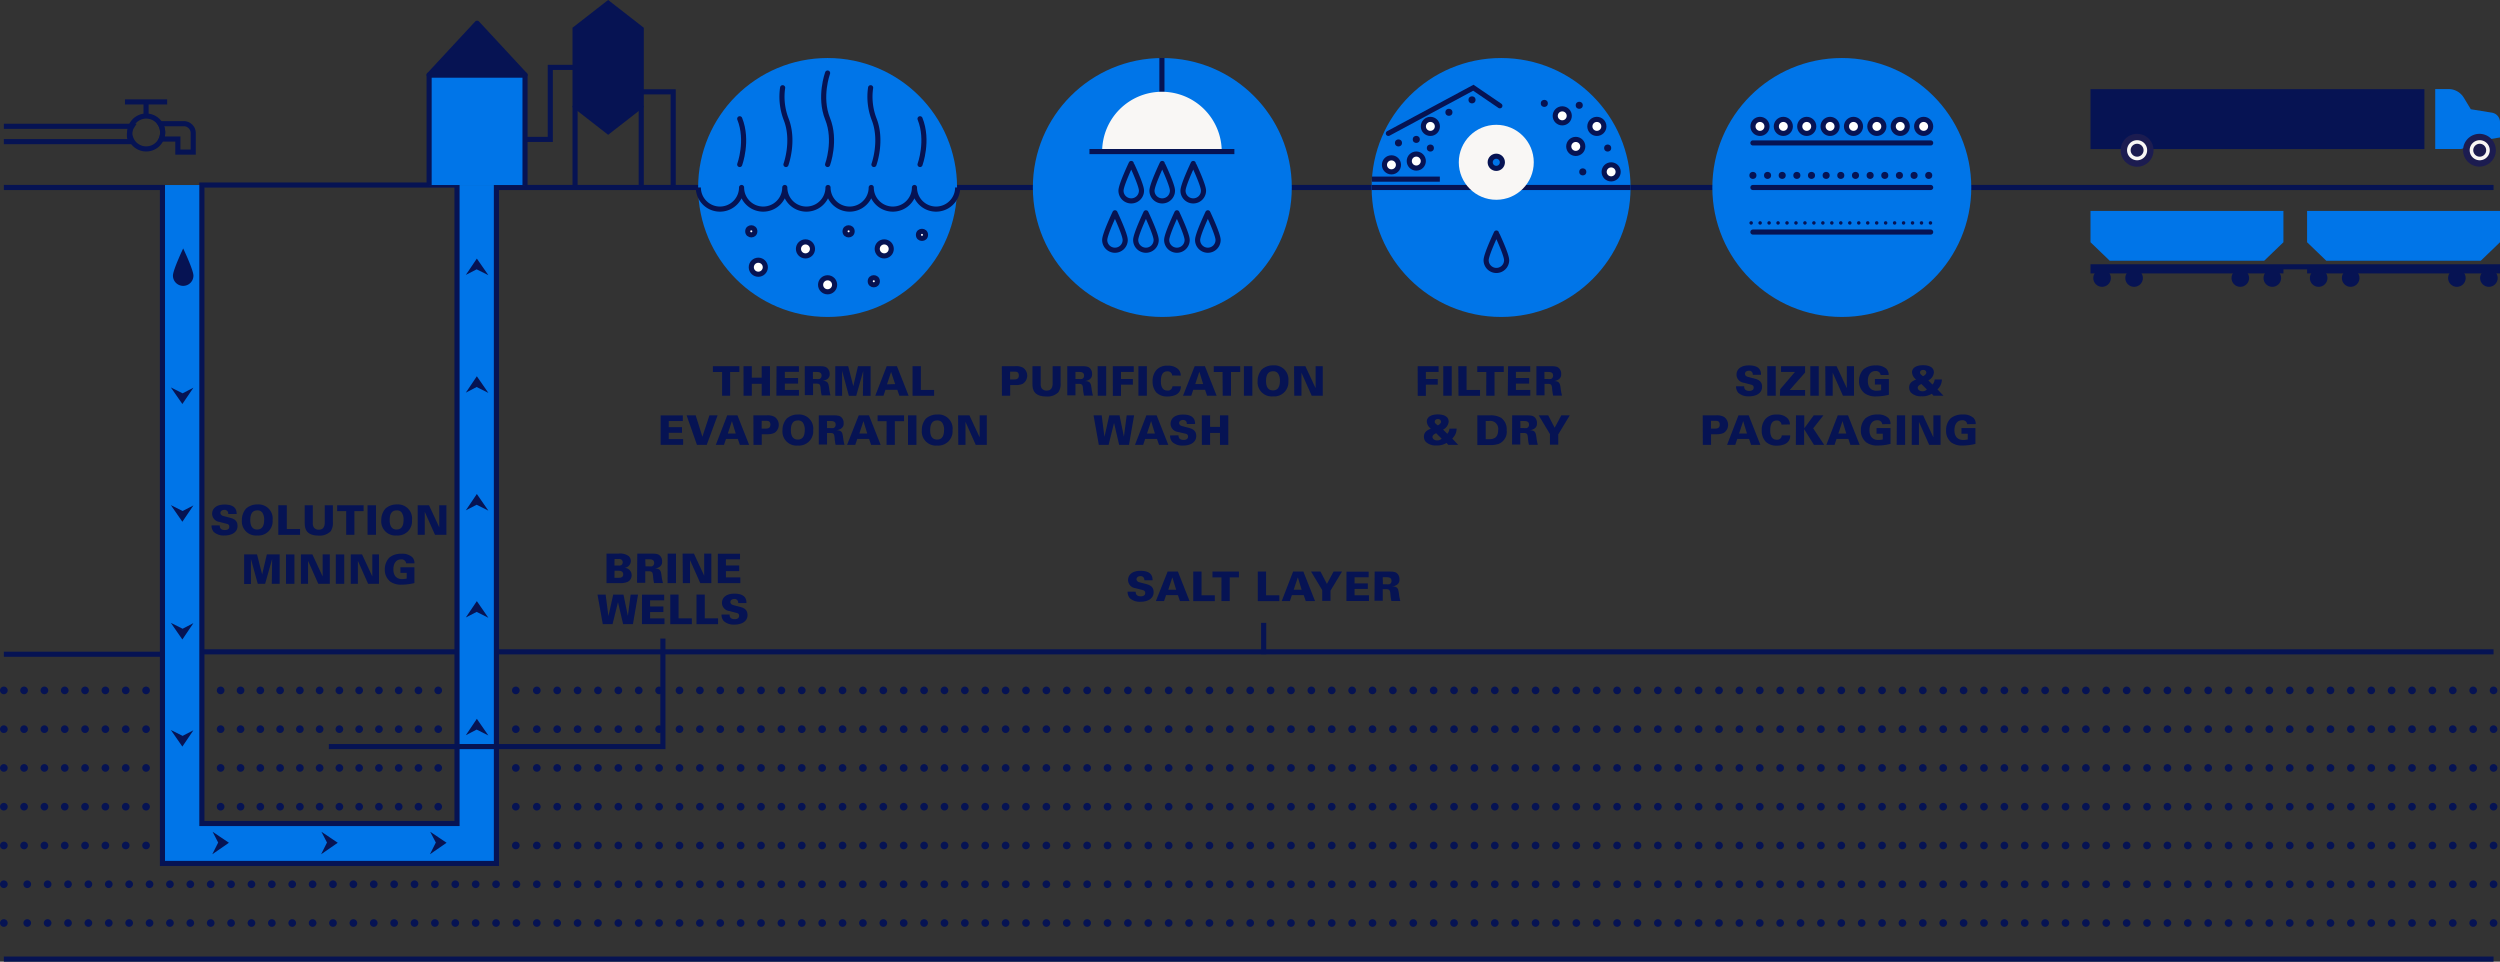 <svg xmlns="http://www.w3.org/2000/svg" viewBox="0 0 488.16 187.78"><rect x="0" y="0" width="488.16" height="187.78" fill="#333333" stroke="none"/><defs><style>.cls-1{fill:#0075e8;}.cls-10,.cls-11,.cls-14,.cls-2,.cls-20,.cls-4,.cls-5,.cls-6,.cls-7,.cls-8{fill:none;}.cls-10,.cls-11,.cls-12,.cls-14,.cls-15,.cls-16,.cls-17,.cls-18,.cls-2,.cls-4,.cls-5,.cls-6,.cls-7,.cls-8,.cls-9{stroke:#061353;}.cls-12,.cls-14,.cls-15,.cls-16,.cls-18,.cls-2,.cls-20,.cls-4,.cls-5,.cls-6,.cls-7,.cls-8,.cls-9{stroke-miterlimit:10;}.cls-17,.cls-18,.cls-3{fill:#061353;}.cls-11,.cls-14,.cls-16,.cls-4,.cls-5,.cls-6,.cls-7,.cls-8{stroke-linecap:round;}.cls-4,.cls-5,.cls-6,.cls-7,.cls-8{stroke-width:1.5px;}.cls-5{stroke-dasharray:0 3.98;}.cls-6{stroke-dasharray:0 3.86;}.cls-7{stroke-dasharray:0 3.97;}.cls-8{stroke-dasharray:0 3.98;}.cls-16,.cls-9{fill:#0096ff;}.cls-10,.cls-11,.cls-17{stroke-linejoin:round;}.cls-12{fill:#fff;}.cls-13{fill:#f9f7f5;}.cls-15{fill:#0075ea;}.cls-19{fill:#1c1c50;}.cls-20{stroke:#f9f7f5;stroke-width:0.7px;}</style></defs><title>facilities-graphic</title><g id="Layer_2" data-name="Layer 2"><g id="Business_Resilience" data-name="Business Resilience"><polygon class="cls-1" points="89.23 36.13 89.23 160.76 39.19 160.76 39.19 36.13 31.49 36.13 31.49 168.6 39.19 168.6 39.19 168.46 89.23 168.46 89.23 168.6 96.93 168.6 96.93 36.13 89.23 36.13"/><polyline class="cls-2" points="486.9 36.61 96.93 36.61 96.93 168.6 31.72 168.6 31.72 36.61 0.75 36.61"/><rect class="cls-2" x="39.42" y="36.13" width="49.82" height="124.67"/><path class="cls-3" d="M37.77,53.82a2,2,0,0,1-4,0c0-1.11,2-5.31,2-5.31S37.77,52.71,37.77,53.82Z"/><path class="cls-2" d="M35.93,24.15H31.26a3.21,3.21,0,0,1,.23,3h3.24V29.7h3V26A1.84,1.84,0,0,0,35.93,24.15Z"/><path class="cls-2" d="M.75,27.66H25.54a3.2,3.2,0,0,1,.23-3H.75"/><path class="cls-2" d="M31.26,24.15a3.21,3.21,0,1,0,.5,1.73A3.24,3.24,0,0,0,31.26,24.15Z"/><line class="cls-2" x1="28.52" y1="22.62" x2="28.52" y2="19.9"/><line class="cls-2" x1="24.4" y1="19.9" x2="32.64" y2="19.9"/><polygon class="cls-3" points="33.36 75.65 35.61 78.89 37.77 75.7 35.66 76.8 33.36 75.65"/><polygon class="cls-3" points="33.36 98.63 35.61 101.88 37.77 98.69 35.66 99.78 33.36 98.63"/><polygon class="cls-3" points="33.36 121.62 35.61 124.87 37.77 121.67 35.66 122.77 33.36 121.62"/><polygon class="cls-3" points="33.36 142.54 35.61 145.78 37.77 142.59 35.66 143.69 33.36 142.54"/><polygon class="cls-3" points="95.36 143.61 93.11 140.36 90.96 143.56 93.07 142.46 95.36 143.61"/><polygon class="cls-3" points="95.36 120.63 93.11 117.38 90.96 120.57 93.07 119.48 95.36 120.63"/><polygon class="cls-3" points="95.36 99.71 93.11 96.46 90.96 99.65 93.07 98.56 95.36 99.71"/><polygon class="cls-3" points="95.36 76.72 93.11 73.47 90.96 76.67 93.07 75.57 95.36 76.72"/><polygon class="cls-3" points="95.36 53.73 93.11 50.49 90.96 53.68 93.07 52.59 95.36 53.73"/><polygon class="cls-3" points="41.45 166.81 44.7 164.56 41.51 162.41 42.6 164.52 41.45 166.81"/><polygon class="cls-3" points="62.7 166.81 65.95 164.56 62.76 162.41 63.85 164.52 62.7 166.81"/><polygon class="cls-3" points="83.95 166.81 87.2 164.56 84 162.41 85.1 164.52 83.95 166.81"/><line class="cls-2" x1="96.93" y1="127.28" x2="486.9" y2="127.28"/><line class="cls-2" x1="0.75" y1="187.28" x2="486.9" y2="187.28"/><line class="cls-2" x1="89.23" y1="127.28" x2="39.42" y2="127.28"/><line class="cls-2" x1="31.26" y1="127.75" x2="0.75" y2="127.75"/><line class="cls-4" x1="486.9" y1="134.81" x2="486.9" y2="134.81"/><line class="cls-5" x1="482.92" y1="134.81" x2="102.71" y2="134.81"/><line class="cls-4" x1="100.72" y1="134.81" x2="100.72" y2="134.81"/><line class="cls-4" x1="486.9" y1="142.38" x2="486.9" y2="142.38"/><line class="cls-5" x1="482.92" y1="142.38" x2="102.71" y2="142.38"/><line class="cls-4" x1="100.72" y1="142.38" x2="100.72" y2="142.38"/><line class="cls-4" x1="486.9" y1="149.95" x2="486.9" y2="149.95"/><line class="cls-5" x1="482.92" y1="149.95" x2="102.71" y2="149.95"/><line class="cls-4" x1="100.72" y1="149.95" x2="100.72" y2="149.95"/><line class="cls-4" x1="486.9" y1="157.52" x2="486.9" y2="157.52"/><line class="cls-5" x1="482.92" y1="157.52" x2="102.71" y2="157.52"/><line class="cls-4" x1="100.72" y1="157.52" x2="100.72" y2="157.52"/><line class="cls-4" x1="85.57" y1="134.81" x2="85.57" y2="134.81"/><line class="cls-6" x1="81.71" y1="134.81" x2="45.01" y2="134.81"/><line class="cls-4" x1="43.08" y1="134.81" x2="43.08" y2="134.81"/><line class="cls-4" x1="85.57" y1="142.38" x2="85.57" y2="142.38"/><line class="cls-6" x1="81.71" y1="142.38" x2="45.01" y2="142.38"/><line class="cls-4" x1="43.08" y1="142.38" x2="43.08" y2="142.38"/><line class="cls-4" x1="85.57" y1="149.95" x2="85.57" y2="149.95"/><line class="cls-6" x1="81.71" y1="149.95" x2="45.01" y2="149.95"/><line class="cls-4" x1="43.08" y1="149.95" x2="43.08" y2="149.95"/><line class="cls-4" x1="85.57" y1="157.52" x2="85.57" y2="157.52"/><line class="cls-6" x1="81.71" y1="157.52" x2="45.01" y2="157.52"/><line class="cls-4" x1="43.08" y1="157.52" x2="43.08" y2="157.52"/><line class="cls-4" x1="28.52" y1="134.81" x2="28.52" y2="134.81"/><line class="cls-7" x1="24.55" y1="134.81" x2="2.73" y2="134.81"/><line class="cls-4" x1="0.75" y1="134.81" x2="0.75" y2="134.81"/><line class="cls-4" x1="28.52" y1="142.38" x2="28.52" y2="142.38"/><line class="cls-7" x1="24.55" y1="142.38" x2="2.73" y2="142.38"/><line class="cls-4" x1="0.75" y1="142.38" x2="0.75" y2="142.38"/><line class="cls-4" x1="28.52" y1="149.95" x2="28.52" y2="149.95"/><line class="cls-7" x1="24.55" y1="149.95" x2="2.73" y2="149.95"/><line class="cls-4" x1="0.75" y1="149.95" x2="0.75" y2="149.95"/><line class="cls-4" x1="28.52" y1="157.52" x2="28.52" y2="157.52"/><line class="cls-7" x1="24.55" y1="157.52" x2="2.73" y2="157.52"/><line class="cls-4" x1="0.75" y1="157.52" x2="0.75" y2="157.52"/><line class="cls-4" x1="28.52" y1="165.09" x2="28.52" y2="165.09"/><line class="cls-7" x1="24.55" y1="165.09" x2="2.73" y2="165.09"/><line class="cls-4" x1="0.75" y1="165.09" x2="0.75" y2="165.09"/><line class="cls-4" x1="486.9" y1="165.09" x2="486.9" y2="165.09"/><line class="cls-5" x1="482.92" y1="165.09" x2="102.71" y2="165.09"/><line class="cls-4" x1="100.72" y1="165.09" x2="100.72" y2="165.09"/><line class="cls-4" x1="486.9" y1="172.66" x2="486.9" y2="172.66"/><line class="cls-8" x1="482.92" y1="172.66" x2="2.74" y2="172.66"/><line class="cls-4" x1="0.75" y1="172.66" x2="0.75" y2="172.66"/><line class="cls-4" x1="486.9" y1="180.23" x2="486.9" y2="180.23"/><line class="cls-8" x1="482.92" y1="180.23" x2="2.74" y2="180.23"/><line class="cls-4" x1="0.75" y1="180.23" x2="0.75" y2="180.23"/><path class="cls-3" d="M42.91,102.6c0,.23,0,.9,1,.9.14,0,.86,0,.86-.66,0-.27-.11-.46-.5-.56l-1.42-.37a1.62,1.62,0,0,1-1.43-1.58c0-.94.7-1.81,2.43-1.81,2.25,0,2.35,1.22,2.36,1.84H44.56a.7.7,0,0,0-.76-.8c-.46,0-.76.26-.76.61s.35.53.58.59l1.08.28c.77.2,1.68.44,1.68,1.66s-1.1,1.86-2.55,1.86a2.88,2.88,0,0,1-2.09-.69,1.89,1.89,0,0,1-.44-1.28Z"/><path class="cls-3" d="M48.05,99.3a3.25,3.25,0,0,1,2.25-.8,2.75,2.75,0,0,1,2.93,3.06,2.78,2.78,0,0,1-3,3,2.76,2.76,0,0,1-3-3A3.38,3.38,0,0,1,48.05,99.3Zm2.19,4.09c1.14,0,1.34-1.06,1.34-1.85a2.4,2.4,0,0,0-.37-1.46,1.13,1.13,0,0,0-1-.42c-1.06,0-1.34.91-1.34,1.9S49.18,103.4,50.24,103.4Z"/><path class="cls-3" d="M54.34,98.66H56v4.64h2.59v1.14H54.34Z"/><path class="cls-3" d="M61.08,98.66v3.43a1.57,1.57,0,0,0,.18.87,1.16,1.16,0,0,0,1,.47c1,0,1.15-.82,1.15-1.4V98.66H65V102a2.8,2.8,0,0,1-.45,1.76,3,3,0,0,1-2.32.82c-2.73,0-2.73-1.69-2.73-2.64V98.66Z"/><path class="cls-3" d="M67.6,99.81H65.84V98.66H71v1.14h-1.8v4.63H67.6Z"/><path class="cls-3" d="M71.77,98.66h1.65v5.77H71.77Z"/><path class="cls-3" d="M75.27,99.3a3.25,3.25,0,0,1,2.25-.8,2.75,2.75,0,0,1,2.93,3.06,2.78,2.78,0,0,1-3,3,2.76,2.76,0,0,1-3-3A3.38,3.38,0,0,1,75.27,99.3Zm2.19,4.09c1.14,0,1.34-1.06,1.34-1.85a2.4,2.4,0,0,0-.37-1.46,1.13,1.13,0,0,0-1-.42c-1.06,0-1.34.91-1.34,1.9S76.4,103.4,77.46,103.4Z"/><path class="cls-3" d="M81.56,98.66h2.21l2,4.3,0-4.3h1.4v5.77H84.94l-2-4.49,0,4.49H81.56Z"/><path class="cls-3" d="M47.67,108.26h2.52l1,3.91.91-3.91h2.51V114H53.07l.07-4.85L51.77,114H50.33L49,109.15l0,4.89H47.67Z"/><path class="cls-3" d="M55.84,108.26h1.65V114H55.84Z"/><path class="cls-3" d="M58.76,108.26H61l2,4.3,0-4.3h1.4V114H62.15l-2-4.49,0,4.49H58.76Z"/><path class="cls-3" d="M65.57,108.26h1.65V114H65.57Z"/><path class="cls-3" d="M68.49,108.26H70.7l2,4.3,0-4.3H74V114H71.88l-2-4.49,0,4.49H68.49Z"/><path class="cls-3" d="M79.31,110a.9.9,0,0,0-1-.77c-1.1,0-1.5,1-1.5,1.93,0,1.35.74,1.92,1.71,1.92a4.77,4.77,0,0,0,.89-.1v-1.12H78.19v-1.1h2.73v3.09a11,11,0,0,1-2.55.32,3.62,3.62,0,0,1-2.16-.6,2.92,2.92,0,0,1-1.07-2.38,3.26,3.26,0,0,1,.86-2.29,3.5,3.5,0,0,1,2.39-.77,2.86,2.86,0,0,1,2.11.67,1.66,1.66,0,0,1,.43,1.2Z"/><circle class="cls-1" cx="161.6" cy="36.61" r="25.28"/><path class="cls-9" d="M177.52,36.61"/><path class="cls-10" d="M187,36.61a4.22,4.22,0,1,1-8.44,0,4.22,4.22,0,0,1-8.44,0,4.22,4.22,0,1,1-8.44,0,4.22,4.22,0,0,1-8.44,0,4.22,4.22,0,0,1-8.44,0,4.22,4.22,0,0,1-8.44,0"/><path class="cls-11" d="M161.6,14.26s-1.72,4.67,0,8.93,0,8.93,0,8.93"/><path class="cls-11" d="M170,17.13a12.23,12.23,0,0,0,.65,6.06c1.72,4.26,0,8.93,0,8.93"/><path class="cls-11" d="M179.65,23.19c1.72,4.26,0,8.93,0,8.93"/><path class="cls-11" d="M144.44,23.19c1.72,4.26,0,8.93,0,8.93"/><path class="cls-11" d="M152.82,17.13a12.23,12.23,0,0,0,.65,6.06c1.72,4.26,0,8.93,0,8.93"/><circle class="cls-12" cx="172.66" cy="48.6" r="1.37"/><circle class="cls-12" cx="148.07" cy="52.18" r="1.37"/><circle class="cls-12" cx="161.6" cy="55.61" r="1.37"/><circle class="cls-12" cx="157.28" cy="48.6" r="1.37"/><circle class="cls-12" cx="165.7" cy="45.17" r="0.69"/><circle class="cls-12" cx="170.62" cy="54.92" r="0.69"/><circle class="cls-12" cx="146.7" cy="45.17" r="0.69"/><circle class="cls-12" cx="180.03" cy="45.86" r="0.69"/><path class="cls-3" d="M141,72.64H139.2V71.5h5.17v1.14h-1.8v4.63H141Z"/><path class="cls-3" d="M145.18,71.5h1.62v2.25h1.93V71.5h1.62v5.77h-1.62V74.94h-1.93v2.33h-1.61Z"/><path class="cls-3" d="M151.63,71.51H156v1.1h-2.75v1.2h2.59v1.1h-2.59v1.23H156v1.12h-4.4Z"/><path class="cls-3" d="M157.14,71.5h2.67c1,0,1.43.06,1.77.42A1.47,1.47,0,0,1,162,73a1.11,1.11,0,0,1-.53,1.07,2.12,2.12,0,0,1-.88.3v0c1.12,0,1.18.53,1.31,1.42a9.49,9.49,0,0,0,.27,1.42h-1.73a9,9,0,0,1-.19-1.3c-.07-.7-.1-1-.82-1h-.67v2.25h-1.61ZM158.74,74h.6a2.2,2.2,0,0,0,.66,0,.66.66,0,0,0,.42-.66c0-.71-.62-.71-1.09-.71h-.6Z"/><path class="cls-3" d="M163.1,71.5h2.52l1,3.91.91-3.91H170v5.78h-1.51l.07-4.85-1.37,4.85h-1.44l-1.32-4.89,0,4.89H163.1Z"/><path class="cls-3" d="M173.14,71.5h2l2.28,5.77h-1.81l-.4-1.16h-2.31l-.39,1.16h-1.6ZM174.79,75,174,72.63h0l-.8,2.42Z"/><path class="cls-3" d="M178.19,71.5h1.62v4.64h2.59v1.14h-4.21Z"/><path class="cls-3" d="M129,81.11h4.33v1.1h-2.75v1.2h2.59v1.1h-2.59v1.23h2.81v1.12H129Z"/><path class="cls-3" d="M134.07,81.1h1.77l1.31,4.18,1.38-4.18h1.59L138,86.87h-1.91Z"/><path class="cls-3" d="M142,81.1h2l2.28,5.77h-1.81l-.4-1.16h-2.31l-.39,1.16h-1.6Zm1.66,3.55-.74-2.42h0l-.8,2.42Z"/><path class="cls-3" d="M147.11,81.1h2.65a2.79,2.79,0,0,1,1.5.3,1.89,1.89,0,0,1-.06,3.14,3.3,3.3,0,0,1-1.46.25h-1v2.08h-1.61Zm1.61,2.59h.71c.39,0,1,0,1-.78s-.57-.74-1-.74h-.7Z"/><path class="cls-3" d="M153.61,81.74a3.25,3.25,0,0,1,2.25-.8A2.75,2.75,0,0,1,158.79,84a2.79,2.79,0,0,1-3,3,2.75,2.75,0,0,1-3-3A3.38,3.38,0,0,1,153.61,81.74Zm2.19,4.09c1.14,0,1.34-1.06,1.34-1.85a2.4,2.4,0,0,0-.37-1.46,1.13,1.13,0,0,0-1-.42c-1.06,0-1.34.91-1.34,1.9S154.74,85.83,155.8,85.83Z"/><path class="cls-3" d="M159.88,81.1h2.67c1,0,1.43.06,1.78.42a1.48,1.48,0,0,1,.4,1.12,1.11,1.11,0,0,1-.53,1.07,2.12,2.12,0,0,1-.88.3v0c1.12,0,1.18.53,1.31,1.42a9,9,0,0,0,.27,1.42h-1.74a9.29,9.29,0,0,1-.19-1.3c-.07-.7-.1-1-.81-1h-.67v2.25h-1.61Zm1.61,2.48h.6a2.22,2.22,0,0,0,.66,0,.66.66,0,0,0,.42-.66c0-.71-.62-.71-1.09-.71h-.6Z"/><path class="cls-3" d="M167.68,81.1h2l2.28,5.77H170.1l-.4-1.16h-2.31L167,86.87h-1.6Zm1.66,3.55-.74-2.42h0l-.8,2.42Z"/><path class="cls-3" d="M173.12,82.24h-1.76V81.1h5.17v1.14h-1.8v4.63h-1.62Z"/><path class="cls-3" d="M177.3,81.1h1.65v5.77H177.3Z"/><path class="cls-3" d="M180.79,81.74a3.25,3.25,0,0,1,2.25-.8A2.75,2.75,0,0,1,186,84a2.79,2.79,0,0,1-3,3,2.75,2.75,0,0,1-3-3A3.38,3.38,0,0,1,180.79,81.74ZM183,85.83c1.14,0,1.34-1.06,1.34-1.85a2.4,2.4,0,0,0-.37-1.46,1.13,1.13,0,0,0-1-.42c-1.06,0-1.34.91-1.34,1.9S181.92,85.83,183,85.83Z"/><path class="cls-3" d="M187.08,81.1h2.21l2,4.3,0-4.3h1.4v5.77h-2.16l-2-4.49,0,4.49h-1.41Z"/><circle class="cls-1" cx="226.96" cy="36.61" r="25.28"/><line class="cls-10" x1="226.88" y1="11.33" x2="226.88" y2="17.92"/><path class="cls-13" d="M226.88,17.92A11.68,11.68,0,0,0,215.21,29.6h23.35A11.68,11.68,0,0,0,226.88,17.92Z"/><line class="cls-10" x1="212.73" y1="29.6" x2="241.03" y2="29.6"/><path class="cls-10" d="M237.85,46.86a2,2,0,0,1-4,0c0-1.11,2-5.31,2-5.31S237.85,45.75,237.85,46.86Z"/><path class="cls-10" d="M231.81,46.86a2,2,0,1,1-4,0c0-1.11,2-5.31,2-5.31S231.81,45.75,231.81,46.86Z"/><path class="cls-10" d="M225.76,46.86a2,2,0,0,1-4,0c0-1.11,2-5.31,2-5.31S225.76,45.75,225.76,46.86Z"/><path class="cls-10" d="M219.71,46.86a2,2,0,1,1-4,0c0-1.11,2-5.31,2-5.31S219.71,45.75,219.71,46.86Z"/><path class="cls-10" d="M235,37.23a2,2,0,1,1-4,0c0-1.11,2-5.31,2-5.31S235,36.11,235,37.23Z"/><path class="cls-10" d="M228.94,37.23a2,2,0,0,1-4,0c0-1.11,2-5.31,2-5.31S228.94,36.11,228.94,37.23Z"/><path class="cls-10" d="M222.89,37.23a2,2,0,1,1-4,0c0-1.11,2-5.31,2-5.31S222.89,36.11,222.89,37.23Z"/><path class="cls-3" d="M195.62,71.5h2.65a2.79,2.79,0,0,1,1.5.3,1.89,1.89,0,0,1-.06,3.14,3.29,3.29,0,0,1-1.46.25h-1v2.08h-1.61Zm1.61,2.59h.71c.39,0,1,0,1-.78s-.57-.74-1-.74h-.7Z"/><path class="cls-3" d="M203.21,71.5v3.43a1.57,1.57,0,0,0,.18.87,1.16,1.16,0,0,0,1,.47c1,0,1.15-.82,1.15-1.4V71.5h1.56v3.34a2.8,2.8,0,0,1-.45,1.76,3,3,0,0,1-2.32.82c-2.73,0-2.73-1.69-2.73-2.64V71.5Z"/><path class="cls-3" d="M208.4,71.5h2.67c1,0,1.43.06,1.77.42a1.47,1.47,0,0,1,.4,1.12,1.11,1.11,0,0,1-.53,1.07,2.12,2.12,0,0,1-.88.3v0c1.12,0,1.18.53,1.31,1.42a9.25,9.25,0,0,0,.27,1.42h-1.74a9.14,9.14,0,0,1-.19-1.3c-.07-.7-.1-1-.82-1H210v2.25H208.4ZM210,74h.6a2.19,2.19,0,0,0,.66,0,.66.66,0,0,0,.42-.66c0-.71-.62-.71-1.09-.71H210Z"/><path class="cls-3" d="M214.33,71.5H216v5.77h-1.65Z"/><path class="cls-3" d="M217.29,71.51h4.09v1.11h-2.49V74h2.32v1.11h-2.32v2.19h-1.59Z"/><path class="cls-3" d="M222.29,71.5h1.65v5.77h-1.65Z"/><path class="cls-3" d="M228.88,73.31a.86.86,0,0,0-.94-.8c-1,0-1.26.89-1.26,1.94,0,.35,0,1.81,1.25,1.81a.87.87,0,0,0,1-.84h1.66c0,1.81-1.85,2-2.6,2a3,3,0,0,1-2.19-.77,3.19,3.19,0,0,1-.74-2.19,3.24,3.24,0,0,1,.73-2.2,2.71,2.71,0,0,1,2.19-.85,2.79,2.79,0,0,1,2.1.7,1.76,1.76,0,0,1,.48,1.23Z"/><path class="cls-3" d="M233.28,71.5h2l2.28,5.77H235.7l-.4-1.16H233l-.39,1.16H231ZM234.93,75l-.74-2.42h0l-.8,2.42Z"/><path class="cls-3" d="M238.72,72.64H237V71.5h5.17v1.14h-1.8v4.63h-1.62Z"/><path class="cls-3" d="M242.89,71.5h1.65v5.77h-1.65Z"/><path class="cls-3" d="M246.39,72.14a3.25,3.25,0,0,1,2.25-.8,2.75,2.75,0,0,1,2.93,3.06,2.78,2.78,0,0,1-3,3,2.76,2.76,0,0,1-3-3A3.38,3.38,0,0,1,246.39,72.14Zm2.19,4.09c1.14,0,1.34-1.06,1.34-1.85a2.4,2.4,0,0,0-.37-1.46,1.13,1.13,0,0,0-1-.42c-1.06,0-1.34.91-1.34,1.9S247.52,76.23,248.58,76.23Z"/><path class="cls-3" d="M252.68,71.5h2.21l2,4.3,0-4.3h1.4v5.77h-2.16l-2-4.49,0,4.49h-1.41Z"/><path class="cls-3" d="M213.53,81.1h1.59l.54,4.21.94-4.21h2l.86,4.17L220,81.1h1.45l-1,5.77h-1.92l-1-4.28-1.06,4.28h-1.91Z"/><path class="cls-3" d="M223.85,81.1h2l2.28,5.77h-1.81l-.4-1.16h-2.31l-.39,1.16h-1.6Zm1.66,3.55-.74-2.42h0l-.8,2.42Z"/><path class="cls-3" d="M230.12,85c0,.23,0,.9,1,.9.14,0,.86,0,.86-.66,0-.27-.11-.46-.5-.56L230,84.34a1.62,1.62,0,0,1-1.43-1.58c0-.94.7-1.81,2.43-1.81,2.25,0,2.35,1.22,2.36,1.84h-1.62A.7.7,0,0,0,231,82c-.46,0-.76.26-.76.61s.35.53.58.59l1.08.28c.77.2,1.68.44,1.68,1.66S232.49,87,231,87a2.88,2.88,0,0,1-2.09-.69,1.89,1.89,0,0,1-.44-1.28Z"/><path class="cls-3" d="M234.67,81.1h1.62v2.25h1.93V81.1h1.62v5.77h-1.62V84.54h-1.93v2.33h-1.61Z"/><circle class="cls-1" cx="293.11" cy="36.61" r="25.28"/><line class="cls-2" x1="267.89" y1="34.98" x2="281.15" y2="34.98"/><polyline class="cls-14" points="292.87 20.66 287.69 17.13 271.1 26.05"/><path class="cls-10" d="M294.19,50.81a2,2,0,0,1-4,0c0-1.11,2-5.31,2-5.31S294.19,49.7,294.19,50.81Z"/><circle class="cls-12" cx="311.81" cy="24.68" r="1.37"/><circle class="cls-12" cx="307.69" cy="28.59" r="1.37"/><circle class="cls-12" cx="305.05" cy="22.62" r="1.37"/><circle class="cls-3" cx="301.55" cy="20.19" r="0.69"/><circle class="cls-3" cx="313.92" cy="28.91" r="0.69"/><circle class="cls-3" cx="308.37" cy="20.56" r="0.69"/><circle class="cls-3" cx="309.06" cy="33.56" r="0.69"/><circle class="cls-12" cx="271.7" cy="32.19" r="1.37"/><circle class="cls-12" cx="276.55" cy="31.45" r="1.37"/><circle class="cls-12" cx="279.3" cy="24.68" r="1.37"/><line class="cls-9" x1="267.84" y1="36.61" x2="318.39" y2="36.61"/><circle class="cls-3" cx="279.3" cy="28.91" r="0.69"/><circle class="cls-3" cx="273.07" cy="27.91" r="0.69"/><circle class="cls-12" cx="314.6" cy="33.56" r="1.37"/><circle class="cls-3" cx="276.55" cy="27.22" r="0.69"/><circle class="cls-3" cx="282.92" cy="21.93" r="0.69"/><circle class="cls-3" cx="287.43" cy="19.5" r="0.69"/><circle class="cls-13" cx="292.17" cy="31.69" r="7.32"/><circle class="cls-15" cx="292.17" cy="31.69" r="1.19"/><path class="cls-3" d="M276.82,71.51h4.09v1.11h-2.49V74h2.32v1.11h-2.32v2.19h-1.59Z"/><path class="cls-3" d="M281.82,71.5h1.65v5.77h-1.65Z"/><path class="cls-3" d="M284.75,71.5h1.62v4.64H289v1.14h-4.21Z"/><path class="cls-3" d="M290.22,72.64h-1.76V71.5h5.17v1.14h-1.8v4.63h-1.62Z"/><path class="cls-3" d="M294.47,71.51h4.33v1.1H296v1.2h2.59v1.1H296v1.23h2.81v1.12h-4.4Z"/><path class="cls-3" d="M300,71.5h2.67c1,0,1.43.06,1.77.42a1.47,1.47,0,0,1,.4,1.12,1.11,1.11,0,0,1-.53,1.07,2.12,2.12,0,0,1-.88.3v0c1.12,0,1.18.53,1.31,1.42a9.25,9.25,0,0,0,.27,1.42h-1.74a9.14,9.14,0,0,1-.19-1.3c-.07-.7-.1-1-.82-1h-.67v2.25H300ZM301.58,74h.6a2.2,2.2,0,0,0,.66,0,.66.66,0,0,0,.42-.66c0-.71-.62-.71-1.09-.71h-.6Z"/><path class="cls-3" d="M284.43,83.69a2.67,2.67,0,0,1-.86,1.94l1.17,1.24H282.8l-.34-.38a3.47,3.47,0,0,1-2,.49,2.74,2.74,0,0,1-2.08-.73,1.57,1.57,0,0,1-.34-1c0-1,.86-1.34,1.36-1.55a1.9,1.9,0,0,1-.8-1.37c0-1,1-1.41,2.17-1.41.55,0,2.1.1,2.1,1.42a1.88,1.88,0,0,1-1.09,1.54l.82.82a1.66,1.66,0,0,0,.42-1Zm-4,.9c-.57.26-.72.49-.72.74s.27.67.92.67a1.13,1.13,0,0,0,.87-.35Zm.93-2.29c0-.3-.28-.47-.6-.47s-.6.19-.6.47,0,.3.58.76C280.91,83,281.4,82.69,281.4,82.31Z"/><path class="cls-3" d="M288.47,81.1h2.44a4.12,4.12,0,0,1,2.2.48A2.74,2.74,0,0,1,294.2,84a2.53,2.53,0,0,1-1.58,2.68,4.94,4.94,0,0,1-1.7.22h-2.45Zm1.64,4.66h.69c1.06,0,1.74-.46,1.74-1.81a1.56,1.56,0,0,0-1.8-1.75h-.63Z"/><path class="cls-3" d="M295.27,81.1h2.67c1,0,1.43.06,1.77.42a1.47,1.47,0,0,1,.4,1.12,1.11,1.11,0,0,1-.53,1.07,2.12,2.12,0,0,1-.88.3v0c1.12,0,1.18.53,1.31,1.42a9.25,9.25,0,0,0,.27,1.42h-1.74a9.15,9.15,0,0,1-.19-1.3c-.07-.7-.1-1-.82-1h-.67v2.25h-1.61Zm1.61,2.48h.6a2.22,2.22,0,0,0,.66,0,.66.66,0,0,0,.42-.66c0-.71-.62-.71-1.09-.71h-.6Z"/><path class="cls-3" d="M302.31,81.1l1.26,2.42,1.3-2.42h1.65l-2.25,3.73v2h-1.62V84.76l-2.2-3.66Z"/><circle class="cls-1" cx="359.64" cy="36.61" r="25.28"/><line class="cls-16" x1="342.28" y1="27.91" x2="376.99" y2="27.91"/><line class="cls-16" x1="342.28" y1="36.61" x2="376.99" y2="36.61"/><line class="cls-16" x1="342.28" y1="45.31" x2="376.99" y2="45.31"/><circle class="cls-12" cx="375.62" cy="24.68" r="1.37"/><circle class="cls-12" cx="343.66" cy="24.68" r="1.37"/><circle class="cls-12" cx="348.22" cy="24.68" r="1.37"/><circle class="cls-12" cx="352.79" cy="24.68" r="1.37"/><circle class="cls-12" cx="357.35" cy="24.68" r="1.37"/><circle class="cls-12" cx="361.92" cy="24.68" r="1.37"/><circle class="cls-12" cx="366.48" cy="24.68" r="1.37"/><circle class="cls-12" cx="371.05" cy="24.68" r="1.37"/><circle class="cls-3" cx="376.61" cy="34.25" r="0.69"/><circle class="cls-3" cx="376.95" cy="43.53" r="0.34"/><circle class="cls-3" cx="341.94" cy="43.53" r="0.34"/><circle class="cls-3" cx="343.69" cy="43.53" r="0.34"/><circle class="cls-3" cx="345.44" cy="43.53" r="0.34"/><circle class="cls-3" cx="347.19" cy="43.53" r="0.34"/><circle class="cls-3" cx="348.94" cy="43.53" r="0.34"/><circle class="cls-3" cx="350.69" cy="43.53" r="0.34"/><circle class="cls-3" cx="352.44" cy="43.53" r="0.34"/><circle class="cls-3" cx="354.19" cy="43.53" r="0.34"/><circle class="cls-3" cx="355.94" cy="43.53" r="0.34"/><circle class="cls-3" cx="357.69" cy="43.53" r="0.34"/><circle class="cls-3" cx="359.44" cy="43.53" r="0.34"/><circle class="cls-3" cx="361.2" cy="43.53" r="0.34"/><circle class="cls-3" cx="362.95" cy="43.53" r="0.34"/><circle class="cls-3" cx="364.7" cy="43.53" r="0.34"/><circle class="cls-3" cx="366.45" cy="43.53" r="0.34"/><circle class="cls-3" cx="368.2" cy="43.53" r="0.34"/><circle class="cls-3" cx="369.95" cy="43.53" r="0.34"/><circle class="cls-3" cx="371.7" cy="43.53" r="0.34"/><circle class="cls-3" cx="373.45" cy="43.53" r="0.34"/><circle class="cls-3" cx="375.2" cy="43.53" r="0.34"/><circle class="cls-3" cx="342.28" cy="34.25" r="0.69"/><circle class="cls-3" cx="345.14" cy="34.25" r="0.69"/><circle class="cls-3" cx="348" cy="34.25" r="0.69"/><circle class="cls-3" cx="350.86" cy="34.25" r="0.69"/><circle class="cls-3" cx="353.72" cy="34.25" r="0.69"/><circle class="cls-3" cx="356.58" cy="34.25" r="0.69"/><circle class="cls-3" cx="359.44" cy="34.25" r="0.69"/><circle class="cls-3" cx="362.31" cy="34.25" r="0.69"/><circle class="cls-3" cx="365.17" cy="34.25" r="0.69"/><circle class="cls-3" cx="368.03" cy="34.25" r="0.69"/><circle class="cls-3" cx="370.89" cy="34.25" r="0.69"/><circle class="cls-3" cx="373.75" cy="34.25" r="0.69"/><path class="cls-3" d="M340.57,75.43c0,.23,0,.9,1,.9.14,0,.86,0,.86-.66,0-.27-.11-.46-.5-.56l-1.42-.37a1.62,1.62,0,0,1-1.43-1.58c0-.94.7-1.81,2.43-1.81,2.25,0,2.35,1.22,2.36,1.84h-1.62a.7.7,0,0,0-.76-.8c-.46,0-.76.26-.76.61s.35.53.58.59l1.08.28c.77.2,1.68.44,1.68,1.66s-1.1,1.86-2.55,1.86a2.88,2.88,0,0,1-2.09-.69,1.89,1.89,0,0,1-.44-1.28Z"/><path class="cls-3" d="M345.09,71.5h1.65v5.77h-1.65Z"/><path class="cls-3" d="M347.61,76l2.88-3.37h-2.72V71.51h4.7v1.23l-3,3.41h3v1.12h-4.93Z"/><path class="cls-3" d="M353.49,71.5h1.65v5.77h-1.65Z"/><path class="cls-3" d="M356.41,71.5h2.21l2,4.3,0-4.3h1.4v5.77h-2.16l-2-4.49,0,4.49h-1.41Z"/><path class="cls-3" d="M367.22,73.22a.9.9,0,0,0-1-.77c-1.1,0-1.5,1-1.5,1.93,0,1.35.74,1.92,1.71,1.92a4.77,4.77,0,0,0,.89-.1V75.09H366.1V74h2.73v3.09a11,11,0,0,1-2.55.32,3.62,3.62,0,0,1-2.16-.6A2.92,2.92,0,0,1,363,74.42a3.26,3.26,0,0,1,.86-2.29,3.5,3.5,0,0,1,2.39-.77,2.86,2.86,0,0,1,2.11.67,1.66,1.66,0,0,1,.43,1.2Z"/><path class="cls-3" d="M379.18,74.09a2.67,2.67,0,0,1-.86,1.94l1.17,1.24h-1.94l-.34-.38a3.47,3.47,0,0,1-2,.49,2.74,2.74,0,0,1-2.08-.73,1.57,1.57,0,0,1-.34-1c0-1,.86-1.34,1.36-1.55a1.9,1.9,0,0,1-.8-1.38c0-1,1-1.41,2.17-1.41.55,0,2.1.1,2.1,1.42a1.88,1.88,0,0,1-1.09,1.54l.82.82a1.66,1.66,0,0,0,.42-1Zm-4,.9c-.57.26-.72.49-.72.74s.27.67.92.67a1.13,1.13,0,0,0,.87-.35Zm.94-2.29c0-.3-.28-.47-.6-.47s-.6.19-.6.47,0,.3.58.76C375.66,73.39,376.15,73.09,376.15,72.71Z"/><path class="cls-3" d="M332.48,81.1h2.65a2.79,2.79,0,0,1,1.5.3,1.89,1.89,0,0,1-.06,3.14,3.3,3.3,0,0,1-1.46.25h-1v2.08h-1.61Zm1.61,2.59h.71c.39,0,1,0,1-.78s-.57-.74-1-.74h-.7Z"/><path class="cls-3" d="M339.46,81.1h2l2.28,5.77h-1.81l-.4-1.16h-2.31l-.39,1.16h-1.6Zm1.66,3.55-.74-2.42h0l-.8,2.42Z"/><path class="cls-3" d="M347.86,82.91a.86.86,0,0,0-.94-.8c-1,0-1.26.89-1.26,1.94,0,.35,0,1.81,1.25,1.81a.87.87,0,0,0,1-.84h1.66c0,1.81-1.85,2-2.6,2a3,3,0,0,1-2.19-.77A3.19,3.19,0,0,1,344,84a3.24,3.24,0,0,1,.73-2.2,2.71,2.71,0,0,1,2.19-.85,2.79,2.79,0,0,1,2.1.7,1.76,1.76,0,0,1,.48,1.23Z"/><path class="cls-3" d="M350.69,81.1h1.62v2.53l1.85-2.53h1.89l-2,2.54,2.15,3.23h-2l-1.92-3.07v3.07h-1.62Z"/><path class="cls-3" d="M358.85,81.1h2l2.28,5.77h-1.81l-.4-1.16h-2.31l-.39,1.16h-1.6Zm1.66,3.55-.74-2.42h0l-.8,2.42Z"/><path class="cls-3" d="M367.54,82.83a.9.9,0,0,0-1-.77c-1.1,0-1.5,1-1.5,1.93,0,1.35.74,1.92,1.71,1.92a4.77,4.77,0,0,0,.89-.1V84.69h-1.22v-1.1h2.73v3.09a11,11,0,0,1-2.55.32,3.62,3.62,0,0,1-2.16-.6A2.92,2.92,0,0,1,363.36,84a3.26,3.26,0,0,1,.86-2.29,3.5,3.5,0,0,1,2.39-.77,2.86,2.86,0,0,1,2.11.67,1.66,1.66,0,0,1,.43,1.2Z"/><path class="cls-3" d="M370.39,81.1H372v5.77h-1.65Z"/><path class="cls-3" d="M373.31,81.1h2.21l2,4.3,0-4.3h1.4v5.77H376.7l-2-4.49,0,4.49h-1.41Z"/><path class="cls-3" d="M384.13,82.83a.9.9,0,0,0-1-.77c-1.1,0-1.5,1-1.5,1.93,0,1.35.74,1.92,1.71,1.92a4.77,4.77,0,0,0,.89-.1V84.69H383v-1.1h2.73v3.09a11,11,0,0,1-2.55.32,3.62,3.62,0,0,1-2.16-.6A2.92,2.92,0,0,1,380,84a3.26,3.26,0,0,1,.86-2.29,3.5,3.5,0,0,1,2.39-.77,2.86,2.86,0,0,1,2.11.67,1.66,1.66,0,0,1,.43,1.2Z"/><rect class="cls-1" x="83.79" y="14.63" width="18.73" height="21.5"/><path class="cls-3" d="M118.43,108.1h2.31a2.87,2.87,0,0,1,2,.47,1.3,1.3,0,0,1,.44,1,1.37,1.37,0,0,1-1.23,1.31v0a1.43,1.43,0,0,1,1.39,1.43,1.41,1.41,0,0,1-.8,1.31,3.41,3.41,0,0,1-1.56.24h-2.55Zm1.55,2.33h.75a1.22,1.22,0,0,0,.56-.07.63.63,0,0,0,.3-.56.66.66,0,0,0-.22-.51.76.76,0,0,0-.52-.14H120Zm0,2.39h.89c.18,0,.82,0,.82-.67s-.66-.7-.87-.7H120Z"/><path class="cls-3" d="M124.44,108.1h2.67c1,0,1.43.06,1.77.42a1.47,1.47,0,0,1,.4,1.12,1.11,1.11,0,0,1-.53,1.07,2.12,2.12,0,0,1-.88.3v0c1.12,0,1.18.53,1.31,1.42a9.25,9.25,0,0,0,.27,1.42h-1.74a9.14,9.14,0,0,1-.19-1.3c-.07-.7-.1-1-.82-1H126v2.25h-1.61Zm1.61,2.48h.6a2.19,2.19,0,0,0,.66,0,.66.66,0,0,0,.42-.66c0-.71-.62-.71-1.09-.71H126Z"/><path class="cls-3" d="M130.37,108.1H132v5.77h-1.65Z"/><path class="cls-3" d="M133.29,108.1h2.21l2,4.3,0-4.3h1.4v5.77h-2.16l-2-4.49,0,4.49h-1.41Z"/><path class="cls-3" d="M140.17,108.12h4.33v1.1h-2.75v1.2h2.59v1.1h-2.59v1.23h2.81v1.12h-4.4Z"/><path class="cls-3" d="M116.67,116.1h1.59l.54,4.21.94-4.21h2l.86,4.17.54-4.17h1.45l-1,5.77h-1.92l-1-4.28-1.06,4.28h-1.91Z"/><path class="cls-3" d="M125.36,116.12h4.33v1.1h-2.75v1.2h2.59v1.1h-2.59v1.23h2.81v1.12h-4.4Z"/><path class="cls-3" d="M130.88,116.1h1.62v4.64h2.59v1.14h-4.21Z"/><path class="cls-3" d="M136,116.1h1.62v4.64h2.59v1.14H136Z"/><path class="cls-3" d="M142.46,120c0,.23,0,.9,1,.9.14,0,.86,0,.86-.66,0-.27-.11-.46-.5-.56l-1.42-.37a1.62,1.62,0,0,1-1.43-1.58c0-.94.7-1.81,2.43-1.81,2.25,0,2.35,1.22,2.36,1.84h-1.62a.7.7,0,0,0-.76-.8c-.46,0-.76.26-.76.61s.35.53.58.59l1.08.28c.77.2,1.68.44,1.68,1.66s-1.1,1.86-2.55,1.86a2.88,2.88,0,0,1-2.09-.69,1.89,1.89,0,0,1-.44-1.28Z"/><path class="cls-3" d="M221.76,115.54c0,.23,0,.9,1,.9.14,0,.86,0,.86-.66,0-.27-.11-.46-.5-.56l-1.42-.37a1.62,1.62,0,0,1-1.43-1.58c0-.94.7-1.81,2.43-1.81,2.25,0,2.35,1.22,2.36,1.84h-1.62a.7.7,0,0,0-.76-.8c-.46,0-.76.26-.76.61s.35.53.58.59l1.08.28c.77.2,1.68.44,1.68,1.66s-1.1,1.86-2.55,1.86a2.88,2.88,0,0,1-2.09-.69,1.89,1.89,0,0,1-.44-1.28Z"/><path class="cls-3" d="M228,111.6h2l2.28,5.77H230.4l-.4-1.16h-2.31l-.39,1.16h-1.6Zm1.66,3.55-.74-2.42h0l-.8,2.42Z"/><path class="cls-3" d="M233,111.6h1.62v4.64h2.59v1.14H233Z"/><path class="cls-3" d="M238.51,112.75h-1.76V111.6h5.17v1.14h-1.8v4.63h-1.62Z"/><path class="cls-3" d="M245.6,111.6h1.62v4.64h2.59v1.14H245.6Z"/><path class="cls-3" d="M252.5,111.6h2l2.28,5.77h-1.81l-.4-1.16h-2.31l-.39,1.16h-1.6Zm1.66,3.55-.74-2.42h0l-.8,2.42Z"/><path class="cls-3" d="M257.84,111.6l1.26,2.42,1.3-2.42h1.65l-2.25,3.73v2h-1.62v-2.11L256,111.6Z"/><path class="cls-3" d="M262.92,111.62h4.33v1.1H264.5v1.2h2.59V115H264.5v1.23h2.81v1.12h-4.4Z"/><path class="cls-3" d="M268.42,111.6h2.67c1,0,1.43.06,1.77.42a1.47,1.47,0,0,1,.4,1.12,1.11,1.11,0,0,1-.53,1.07,2.12,2.12,0,0,1-.88.3v0c1.12,0,1.18.53,1.31,1.42a9.25,9.25,0,0,0,.27,1.42h-1.74a9.14,9.14,0,0,1-.19-1.3c-.07-.7-.1-1-.82-1H270v2.25h-1.61Zm1.61,2.48h.6a2.2,2.2,0,0,0,.66,0,.66.66,0,0,0,.42-.66c0-.71-.62-.71-1.09-.71H270Z"/><polyline class="cls-10" points="83.79 36.13 83.79 14.63 102.52 14.63 102.52 36.13"/><polygon class="cls-17" points="102.52 14.63 93.16 4.53 83.79 14.63 102.52 14.63"/><polygon class="cls-18" points="118.75 0.63 112.29 5.66 112.29 20.66 118.75 25.69 125.21 20.66 125.21 5.66 118.75 0.63"/><line class="cls-2" x1="125.21" y1="20.66" x2="125.21" y2="36.99"/><line class="cls-2" x1="112.29" y1="20.66" x2="112.29" y2="36.99"/><polyline class="cls-2" points="112.29 13.16 107.45 13.16 107.45 27.22 102.52 27.22"/><polyline class="cls-2" points="125.21 17.93 131.45 17.93 131.45 36.99"/><path class="cls-1" d="M486.34,27.14l1.82-.3v-3A1.88,1.88,0,0,0,486.58,22l-4.12-.67-1.37-2.26a3.49,3.49,0,0,0-3-1.68h-2.58v11.7h5.07Z"/><path class="cls-19" d="M481,28.77a3.2,3.2,0,1,1-.05.57A3.21,3.21,0,0,1,481,28.77Z"/><path class="cls-20" d="M482.72,28.7a1.61,1.61,0,1,1-.13.64A1.61,1.61,0,0,1,482.72,28.7Z"/><rect class="cls-3" x="408.2" y="17.41" width="65.2" height="11.7"/><path class="cls-19" d="M414.36,28.06a3.21,3.21,0,1,1-.27,1.28A3.21,3.21,0,0,1,414.36,28.06Z"/><path class="cls-20" d="M415.82,28.7a1.61,1.61,0,1,1-.13.64A1.61,1.61,0,0,1,415.82,28.7Z"/><polygon class="cls-1" points="445.87 41.19 408.2 41.19 408.2 47.3 411.95 50.91 442.12 50.91 445.87 47.3 445.87 41.19"/><circle class="cls-3" cx="443.7" cy="54.29" r="1.72"/><circle class="cls-3" cx="437.45" cy="54.29" r="1.72"/><circle class="cls-3" cx="416.71" cy="54.29" r="1.72"/><circle class="cls-3" cx="410.46" cy="54.29" r="1.72"/><polygon class="cls-1" points="488.16 41.19 450.49 41.19 450.49 47.3 454.24 50.91 484.41 50.91 488.16 47.3 488.16 41.19"/><circle class="cls-3" cx="485.99" cy="54.29" r="1.72"/><circle class="cls-3" cx="479.74" cy="54.29" r="1.72"/><circle class="cls-3" cx="459" cy="54.29" r="1.72"/><circle class="cls-3" cx="452.75" cy="54.29" r="1.72"/><polygon class="cls-3" points="450.74 51.6 450.49 51.6 445.88 51.6 445.7 51.6 408.2 51.6 408.2 53.39 445.88 53.39 445.88 52.6 450.49 52.6 450.49 53.39 488.16 53.39 488.16 51.6 450.74 51.6"/><line class="cls-2" x1="246.75" y1="121.62" x2="246.75" y2="127.75"/><polyline class="cls-2" points="129.44 124.69 129.44 145.78 64.21 145.78"/></g></g></svg>